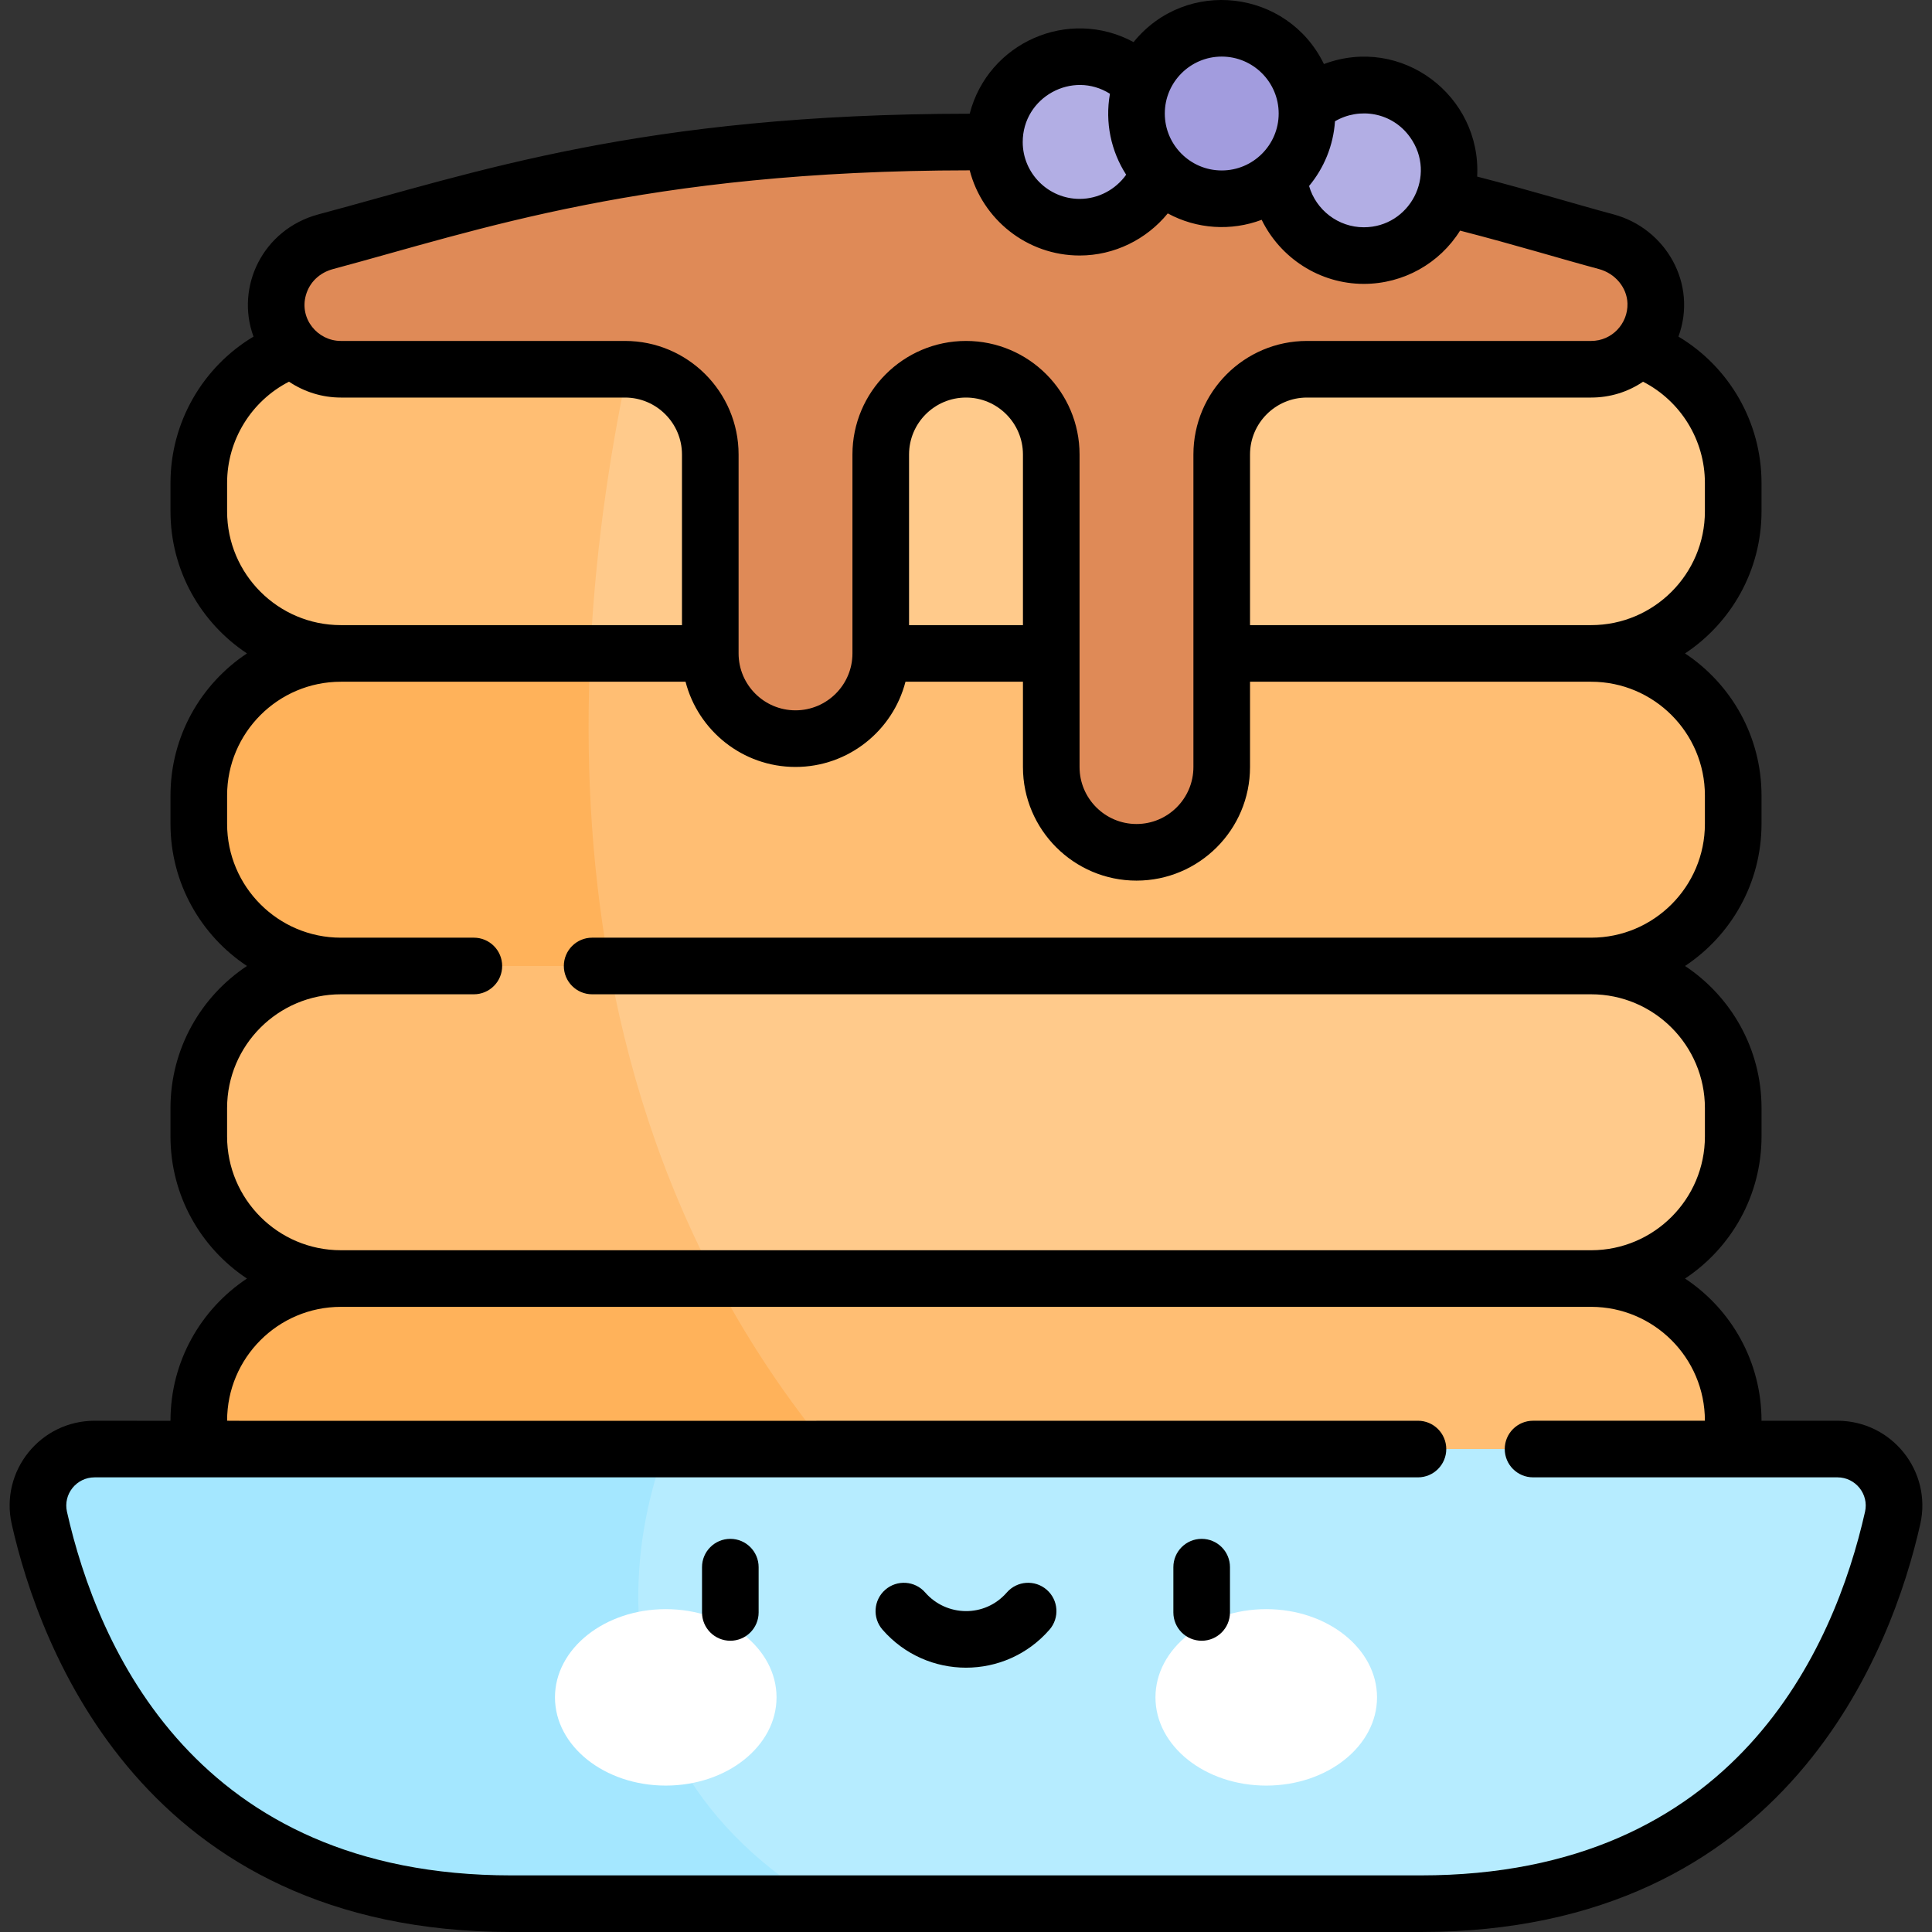 <svg id="Capa_1" enable-background="new 0 0 511.934 511.934" height="512" viewBox="0 0 511.934 511.934" width="512" xmlns="http://www.w3.org/2000/svg"><rect x="0" y="0" width="511.934" height="511.934" fill="#333333" stroke="none"/><g><g><path d="m421.617 173.143c20.79 0 37.64 16.85 37.64 37.64v7.53c0 20.79-16.85 37.65-37.64 37.65 20.79 0 37.64 16.86 37.64 37.65v7.53c0 20.79-16.85 37.64-37.64 37.64 20.79 0 37.64 16.86 37.64 37.65v7.53c0 20.79-16.85 37.65-37.64 37.65h-331.3c-20.79 0-37.64-16.86-37.64-37.65v-7.53c0-20.79 16.85-37.65 37.64-37.65-20.79 0-37.64-16.85-37.64-37.64v-7.53c0-20.79 16.85-37.65 37.64-37.65-20.79 0-37.64-16.86-37.64-37.65v-7.53c0-20.79 16.85-37.64 37.64-37.64-20.79 0-37.64-16.86-37.64-37.65v-7.53c0-20.79 16.85-37.65 37.64-37.65h331.3c20.79 0 37.64 16.86 37.64 37.65v7.53c0 20.791-16.85 37.65-37.64 37.65z" fill="#ffca8b"/><path d="m256.857 421.613h-166.54c-20.79 0-37.64-16.86-37.64-37.65v-7.53c0-20.79 16.85-37.65 37.64-37.65-20.79 0-37.64-16.85-37.64-37.64v-7.53c0-20.79 16.85-37.65 37.64-37.65-20.79 0-37.64-16.86-37.64-37.65v-7.53c0-20.79 16.85-37.64 37.64-37.64-20.79 0-37.64-16.86-37.64-37.65v-7.53c0-20.79 16.85-37.65 37.64-37.65h77.66c-20.24 89.121-28.4 233.08 88.88 331.3z" fill="#ffbe73"/><path d="m459.257 210.784v7.53c0 20.79-16.85 37.65-37.64 37.65h-331.3c-20.79 0-37.64-16.86-37.64-37.65v-7.53c0-20.79 16.85-37.64 37.64-37.64h331.3c20.79-.001 37.64 16.849 37.64 37.64z" fill="#ffbe73"/><path d="m52.677 218.314v-7.53c0-20.79 16.85-37.64 37.64-37.64h66.11c-1.26 26.5-.09 54.56 5.02 82.82h-71.13c-20.79 0-37.64-16.86-37.64-37.65z" fill="#ffb25a"/><path d="m459.257 376.434v7.53c0 20.79-16.85 37.65-37.64 37.65h-331.3c-20.79 0-37.64-16.86-37.64-37.65v-7.53c0-20.79 16.85-37.65 37.64-37.65h331.3c20.79 0 37.64 16.859 37.64 37.65z" fill="#ffbe73"/><path d="m256.857 421.613h-166.54c-20.79 0-37.64-16.86-37.64-37.65v-7.53c0-20.79 16.85-37.65 37.64-37.65h99.18c15.49 29.491 37.3 57.661 67.36 82.83z" fill="#ffb25a"/><path d="m425.596 64.044c-30.083-8.038-81.363-26.433-169.629-26.433s-139.546 18.395-169.629 26.433c-7.395 1.976-12.898 8.46-13.141 16.11-.309 9.717 7.476 17.692 17.124 17.692h75.294c12.475 0 22.588 10.113 22.588 22.588v52.706c0 12.475 10.113 22.588 22.588 22.588 12.475 0 22.588-10.113 22.588-22.588v-52.706c0-12.475 10.113-22.588 22.588-22.588 12.475 0 22.588 10.113 22.588 22.588v82.824c0 12.475 10.113 22.588 22.588 22.588 12.475 0 22.588-10.113 22.588-22.588v-82.824c0-12.475 10.113-22.588 22.588-22.588h75.294c9.648 0 17.433-7.974 17.124-17.692-.243-7.651-5.746-14.134-13.141-16.11z" fill="#df8a57"/><ellipse cx="361.379" cy="45.14" fill="#b2aee4" rx="22.588" ry="22.588" transform="matrix(.23 -.973 .973 .23 234.418 386.48)"/><ellipse cx="286.085" cy="37.611" fill="#b2aee4" rx="22.588" ry="22.588" transform="matrix(.707 -.707 .707 .707 57.198 213.308)"/><ellipse cx="323.732" cy="30.081" fill="#a29cde" rx="22.588" ry="22.588" transform="matrix(.16 -.987 .987 .16 242.183 344.814)"/><path d="m501.507 402.233c-7.6 33.69-34.22 102.2-125.07 102.2h-240.94c-90.85 0-117.47-68.51-125.07-102.2-2.11-9.37 5.04-18.27 14.64-18.27h461.8c9.6.001 16.75 8.9 14.64 18.27z" fill="#b6ecff"/><path d="m217.667 504.434h-82.17c-90.85 0-117.47-68.51-125.07-102.2-2.11-9.37 5.04-18.27 14.64-18.27h151.34s-32.91 75.6 41.26 120.47z" fill="#a4e7ff"/><g fill="#fff"><ellipse cx="176.41" cy="449.762" rx="29.355" ry="23.377"/><ellipse cx="335.524" cy="449.762" rx="29.355" ry="23.377"/></g></g><g><path d="m486.864 376.463h-20.106c0-15.613-7.949-29.511-20.26-37.678 12.2-8.091 20.264-21.942 20.264-37.646v-7.529c0-15.705-8.066-29.557-20.267-37.647 12.2-8.091 20.264-21.944 20.264-37.649v-7.53c0-15.702-8.064-29.551-20.263-37.641 12.199-8.091 20.263-21.943 20.263-37.649v-7.53c0-16.087-8.564-30.743-22.009-38.777 5.116-13.968-3.333-28.669-17.214-32.389-9.873-2.639-21.234-6.156-36.122-10.009 1.148-21.378-19.967-37.557-40.604-29.818-9.611-19.77-36.501-22.995-50.442-5.82-17.299-9.328-38.57.164-43.419 18.981-87.071.056-130.747 15.492-172.552 26.666-14.795 3.964-22.068 19.25-17.221 32.394-13.438 8.035-21.998 22.688-21.998 38.771v7.53c0 15.706 8.064 29.558 20.263 37.649-12.199 8.09-20.263 21.938-20.263 37.641v7.53c0 15.706 8.064 29.558 20.264 37.649-12.202 8.091-20.267 21.942-20.267 37.647v7.529c0 15.704 8.064 29.555 20.264 37.646-12.198 8.092-20.26 21.943-20.26 37.648 0 .1.828.03-20.107.03-14.406 0-25.13 13.351-21.958 27.418 7.327 32.488 34.894 108.053 132.384 108.053h240.941c97.489 0 125.057-75.564 132.384-108.052 3.168-14.054-7.538-27.418-21.959-27.418zm-35.107-240.97c0 16.625-13.521 30.15-30.14 30.15h-90.391v-45.21c0-8.321 6.77-15.09 15.09-15.09h75.301c4.984 0 9.726-1.468 13.754-4.197 9.938 5.104 16.385 15.416 16.385 26.817v7.53zm-78.127-99.143c7.219 10.087-.088 23.873-12.253 23.873-6.812 0-12.685-4.614-14.501-10.94 3.922-4.72 6.424-10.655 6.865-17.147 6.448-3.782 15.134-2.43 19.889 4.214zm-49.898-21.357c8.319 0 15.088 6.769 15.088 15.088s-6.769 15.088-15.088 15.088-15.088-6.769-15.088-15.088 6.768-15.088 15.088-15.088zm-29.623 9.856c-1.345 7.632.288 15.206 4.298 21.447-2.79 3.935-7.371 6.407-12.32 6.407-8.308 0-15.077-6.757-15.09-15.05 0-11.935 13.177-19.097 23.112-12.804zm-213.056 53.365c.977-3.433 3.61-5.958 7.221-6.925 38.491-10.287 82.379-26.081 168.676-26.156 3.35 12.962 15.15 22.57 29.138 22.57 9.175 0 17.717-4.259 23.343-11.157 7.72 4.188 16.822 4.735 24.883 1.696 4.915 10.064 15.29 16.98 27.064 16.98 10.549 0 20.11-5.471 25.509-14.111 14.898 3.834 26.825 7.516 36.769 10.175 4.335 1.161 7.453 4.903 7.585 9.102.168 5.346-4.1 9.954-9.623 9.954h-75.301c-16.592 0-30.09 13.499-30.09 30.09v82.82c0 8.321-6.765 15.09-15.08 15.09-8.32 0-15.09-6.769-15.09-15.09v-82.82c0-16.592-13.498-30.09-30.09-30.09s-30.09 13.499-30.09 30.09v52.71c0 8.315-6.77 15.08-15.09 15.08-8.315 0-15.08-6.765-15.08-15.08v-52.71c0-16.592-13.499-30.09-30.09-30.09h-75.3c-6.155.001-11.045-5.871-9.264-12.128zm190.004 87.429h-30.18v-45.21c0-8.321 6.769-15.09 15.09-15.09 8.32 0 15.09 6.77 15.09 15.09zm-210.88-30.15v-7.53c0-11.408 6.455-21.725 16.403-26.826 4.029 2.707 8.818 4.206 13.737 4.206h75.3c8.321 0 15.09 6.77 15.09 15.09v45.21h-90.39c-16.619 0-30.14-13.525-30.14-30.15zm-.004 165.646v-7.529c0-16.623 13.524-30.147 30.147-30.147h35.243c4.142 0 7.5-3.358 7.5-7.5s-3.358-7.5-7.5-7.5h-35.246c-16.619 0-30.14-13.525-30.14-30.15v-7.53c0-16.619 13.521-30.14 30.14-30.14h91.337c3.341 12.969 15.135 22.58 29.133 22.58 14.003 0 25.801-9.611 29.143-22.58h31.127v22.61c0 16.592 13.498 30.09 30.09 30.09 16.586 0 30.08-13.498 30.08-30.09v-22.61h90.391c16.619 0 30.14 13.521 30.14 30.14v7.53c0 16.624-13.521 30.15-30.14 30.15h-264.714c-4.142 0-7.5 3.358-7.5 7.5s3.358 7.5 7.5 7.5h264.711c16.623 0 30.146 13.524 30.146 30.147v7.529c0 16.597-13.481 30.103-30.068 30.146-.615-.003-329.949-.002-331.376-.002-16.693 0-30.144-13.592-30.144-30.144zm434.016 99.442c-8.115 35.984-34.205 96.353-117.751 96.353h-240.942c-83.547 0-109.636-60.368-117.751-96.353-1.053-4.672 2.52-9.118 7.325-9.118h350.656c4.143 0 7.5-3.358 7.5-7.5s-3.357-7.5-7.5-7.5c-323.162 0-315.55.07-315.55-.03 0-16.564 13.457-30.147 30.143-30.147 51.563 0 283.372-.002 331.373-.002 16.454.041 30.064 13.409 30.064 30.178h-45.536c-4.143 0-7.5 3.358-7.5 7.5s3.357 7.5 7.5 7.5h80.643c4.808.001 8.38 4.45 7.326 9.119z"/><path d="m193.518 407.759c-4.142 0-7.5 3.358-7.5 7.5v12c0 4.142 3.358 7.5 7.5 7.5s7.5-3.358 7.5-7.5v-12c0-4.142-3.358-7.5-7.5-7.5z"/><path d="m318.415 407.759c-4.143 0-7.5 3.358-7.5 7.5v12c0 4.142 3.357 7.5 7.5 7.5s7.5-3.358 7.5-7.5v-12c0-4.142-3.357-7.5-7.5-7.5z"/><path d="m277.359 421.247c-3.125-2.721-7.86-2.397-10.582.727-5.875 6.741-16.035 6.408-21.62 0-2.722-3.123-7.458-3.447-10.582-.727-3.122 2.722-3.448 7.459-.727 10.582 11.682 13.404 32.522 13.444 44.237-.001 2.722-3.122 2.396-7.86-.726-10.581z"/></g></g></svg>